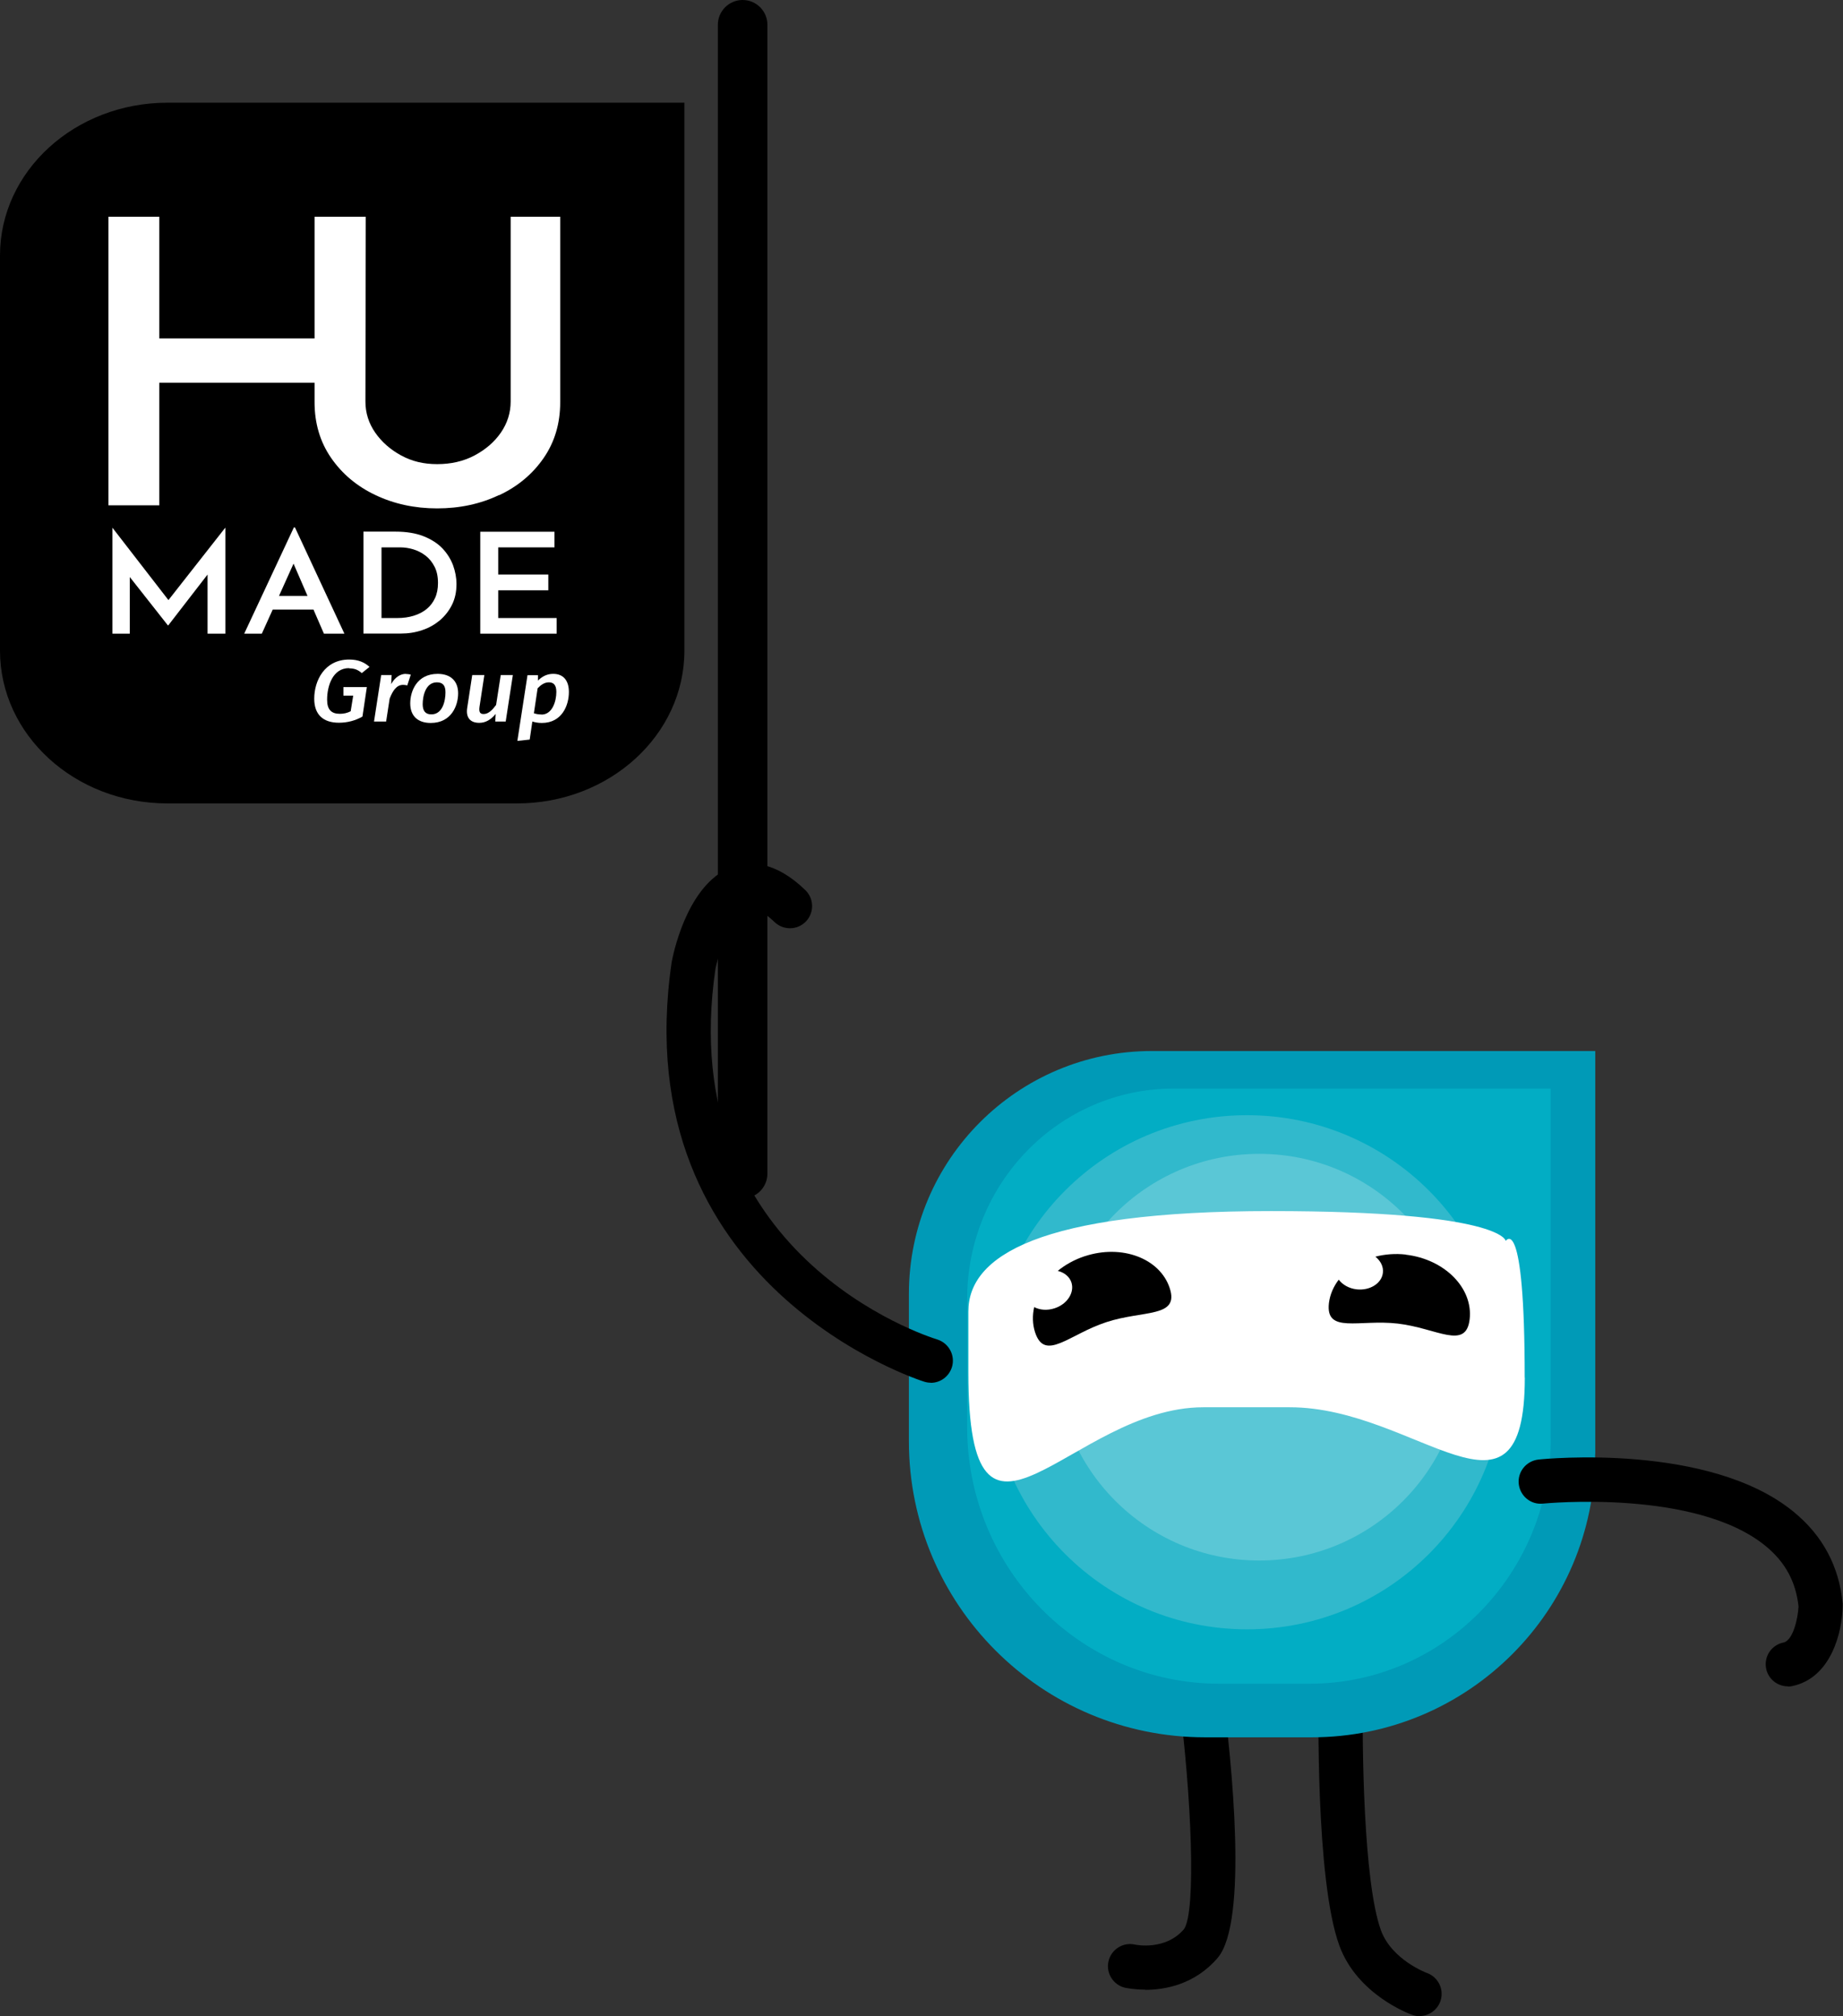 <svg xmlns="http://www.w3.org/2000/svg" viewBox="0 0 167.39 183.14"><rect x="0" y="0" width="167.39" height="183.14" fill="#333333" stroke="none"/><path d="m104.02 180.73c-1.04 0-1.75-.16-1.83-.17-1.08-.25-1.76-1.33-1.51-2.41s1.33-1.76 2.41-1.51c.1.02 2.77.56 4.45-1.41 1.12-1.64.67-12.17-.47-20.96-.14-1.1.64-2.11 1.74-2.25 1.11-.15 2.11.64 2.25 1.74.79 6.15 2.34 20.8-.47 24.09-2.08 2.43-4.81 2.9-6.59 2.9z"></path><path d="m128.93 183.14c-.22 0-.45-.04-.67-.12-.2-.07-4.99-1.81-6.62-6.31-2.18-5.99-1.89-22.08-1.87-22.76.02-1.1.92-1.97 2.01-1.97h.04c1.11.02 2 .94 1.97 2.05-.09 4.44.04 16.91 1.63 21.3.98 2.7 4.16 3.88 4.19 3.89 1.04.38 1.58 1.53 1.21 2.57-.29.82-1.07 1.34-1.89 1.34z"></path><path d="m144.88 132.07c0 14.22-11.53 25.74-25.74 25.74h-9.69c-14.86 0-26.9-12.04-26.9-26.9v-13.37c0-12.19 9.88-22.07 22.07-22.07h40.27v36.59z" fill="#009ab7"></path><path d="m140.85 130.61c0 12.33-9.8 22.33-21.89 22.33h-8.24c-12.63 0-22.88-10.45-22.88-23.33v-11.59c0-10.57 8.4-19.14 18.76-19.14h34.24v31.74z" fill="#02adc4"></path><path d="m136.61 124.65c0-12.9-10.45-23.35-23.35-23.35s-23.35 10.45-23.35 23.35 10.45 23.35 23.35 23.35 23.35-10.45 23.35-23.35" fill="#ececec" opacity=".2"></path><path d="m132.84 123.28c0-10.2-8.27-18.47-18.47-18.47s-18.47 8.27-18.47 18.47 8.27 18.47 18.47 18.47 18.47-8.27 18.47-18.47" fill="#fff" opacity=".2"></path><path d="m46.95 72.98h-31.74c-8.4 0-15.21-6.21-15.21-13.88v-35.89c0-7.67 6.81-13.88 15.21-13.88h46.95v49.77c0 7.67-6.81 13.88-15.21 13.88"></path><g fill="#fff"><path d="m45.34 44.98c1.7-.8 3.04-1.93 4.04-3.38s1.5-3.14 1.5-5.06v-16.85h-4.5v16.78c0 1.03-.3 1.97-.89 2.83-.59.85-1.39 1.54-2.39 2.07s-2.13.79-3.39.79-2.3-.26-3.28-.79c-.97-.53-1.76-1.22-2.35-2.07s-.89-1.79-.89-2.83l.03-16.78h-4.65v11.05h-14.1v-11.05h-4.62v26.21h4.62v-11.13h14.1v1.76c0 1.92.5 3.61 1.5 5.06s2.34 2.58 4.03 3.38c1.68.8 3.55 1.21 5.6 1.21s3.93-.4 5.62-1.21"></path><path d="m10.21 57.56v-9.6h.02l5.47 7.07-.7-.14 5.44-6.93h.03v9.6h-1.62v-6.25l.1.75-3.67 4.75h-.03l-3.74-4.75.28-.68v6.18z"></path><path d="m33.01 57.56v-9.27h2.89c1 0 1.86.14 2.57.42s1.28.65 1.72 1.11c.43.46.75.97.96 1.53.2.56.31 1.13.31 1.7 0 .7-.13 1.32-.4 1.87s-.64 1.02-1.1 1.42c-.47.39-1 .7-1.62.9-.61.21-1.26.31-1.93.31h-3.39zm1.63-1.42h1.44c.55 0 1.05-.07 1.5-.21s.84-.34 1.17-.61.58-.6.76-.99.27-.85.27-1.37c0-.58-.1-1.07-.31-1.48s-.48-.75-.82-1.01-.71-.45-1.11-.57-.8-.18-1.19-.18h-1.7v6.42z"></path><path d="m43.62 48.3h6.74v1.42h-5.11v2.47h4.55v1.43h-4.55v2.52h5.31v1.42h-6.94z"></path><path d="m29.42 57.56h1.86l-4.49-9.65h-.1l-4.51 9.65h1.6l.99-2.19h3.7zm-4.08-3.43 1.32-2.93 1.27 2.93z"></path><path d="m31.71 60.71c.49 0 .8.13 1.15.43l.7-.56c-.44-.41-1.02-.67-1.84-.67-2.27 0-3.18 1.95-3.18 3.56 0 1.43.8 2.18 2.24 2.18.79 0 1.51-.2 2.14-.56l.4-2.68h-2.13v.78h.89l-.23 1.42c-.31.16-.64.23-.98.23-.76 0-1.16-.36-1.16-1.28 0-1.24.5-2.87 1.99-2.87"></path><path d="m36.86 61.21c-.5 0-1 .32-1.33.93l.04-.82h-.95l-.65 4.22h1.1l.32-2.08c.29-.75.64-1.25 1.22-1.25.15 0 .24.02.38.05l.32-.98c-.15-.04-.29-.06-.46-.06"></path><path d="m39.75 61.21c-1.88 0-2.49 1.56-2.49 2.68s.66 1.78 1.86 1.78c1.89 0 2.49-1.59 2.49-2.69s-.66-1.77-1.86-1.77m-.57 3.68c-.52 0-.79-.29-.79-.92 0-.72.25-1.99 1.29-1.99.52 0 .79.28.78.92 0 .72-.24 1.99-1.28 1.99"></path><path d="m45.06 64.03c-.31.42-.68.83-1.13.83-.31 0-.45-.15-.38-.65l.44-2.89h-1.1l-.46 3.01c-.12.82.25 1.33 1.1 1.33.61 0 1.08-.32 1.49-.81l-.04.69h.95l.65-4.22h-1.1l-.42 2.7z"></path><path d="m50.25 61.21c-.45 0-.91.14-1.39.61v-.49s-.95 0-.95 0l-.92 5.97 1.12-.12.24-1.64c.24.07.5.13.86.13 1.83 0 2.46-1.6 2.46-2.81 0-1.05-.51-1.65-1.42-1.65m-1.07 3.69c-.28 0-.46-.04-.69-.11l.34-2.27c.3-.31.62-.54 1.02-.54s.68.21.68.87c0 .86-.37 2.06-1.35 2.06"></path></g><path d="m67.45 108.86c-1.24 0-2.25-1.01-2.25-2.25v-104.36c0-1.24 1.01-2.25 2.25-2.25s2.25 1.01 2.25 2.25v104.36c0 1.24-1.01 2.25-2.25 2.25z"></path><path d="m162.38 153.18c-.94 0-1.78-.66-1.97-1.61-.22-1.09.48-2.15 1.57-2.37.87-.18 1.32-2.19 1.37-3.28-.24-2.24-1.21-4.03-2.98-5.48-6.35-5.22-20.08-3.87-20.22-3.86-1.11.13-2.09-.69-2.21-1.79s.69-2.09 1.79-2.21c.63-.07 15.53-1.53 23.18 4.75 2.64 2.16 4.14 4.97 4.45 8.35v.23c-.04 2.36-1.06 6.53-4.6 7.25-.13.03-.27.04-.4.04z"></path><path d="m138.49 125.13c0 15.13-9.81 2.7-21.34 2.7h-7.86c-12.04 0-21.34 17.1-21.34-3.17v-5.53c0-5.04 6.43-9.12 27.47-9.12 21.03 0 21.34 2.71 21.34 2.71s1.72-2.71 1.72 12.42z" fill="#fff"></path><path d="m84.53 125.6c-.19 0-.39-.03-.58-.09-.27-.08-27.29-8.64-22.94-38.15 0-.03.01-.07.02-.1.24-1.21 1.65-7.34 5.71-8.6 1.43-.44 3.71-.42 6.41 2.2.8.78.81 2.05.04 2.85-.78.8-2.05.81-2.85.04-.47-.45-1.63-1.48-2.41-1.24-1.27.39-2.52 3.43-2.95 5.5-3.8 25.99 19.16 33.36 20.14 33.66 1.06.33 1.66 1.45 1.34 2.51-.27.87-1.06 1.43-1.92 1.43z"></path><path d="m98.51 114.11c-.93.31-1.75.77-2.44 1.33.59.15 1.06.51 1.24 1.05.3.92-.38 1.98-1.53 2.35-.67.22-1.34.16-1.85-.11-.17.76-.16 1.54.08 2.29.89 2.71 3.09.18 6.47-.92 3.37-1.11 6.65-.38 5.76-3.09s-4.35-4.01-7.72-2.9z"></path><path d="m127.69 113.96c-.97-.11-1.91-.03-2.77.19.47.38.75.91.68 1.47-.11.96-1.18 1.63-2.38 1.5-.7-.08-1.28-.42-1.63-.88-.47.62-.79 1.33-.89 2.12-.33 2.83 2.73 1.46 6.26 1.87s6.19 2.44 6.52-.39-2.27-5.46-5.8-5.87z"></path></svg>